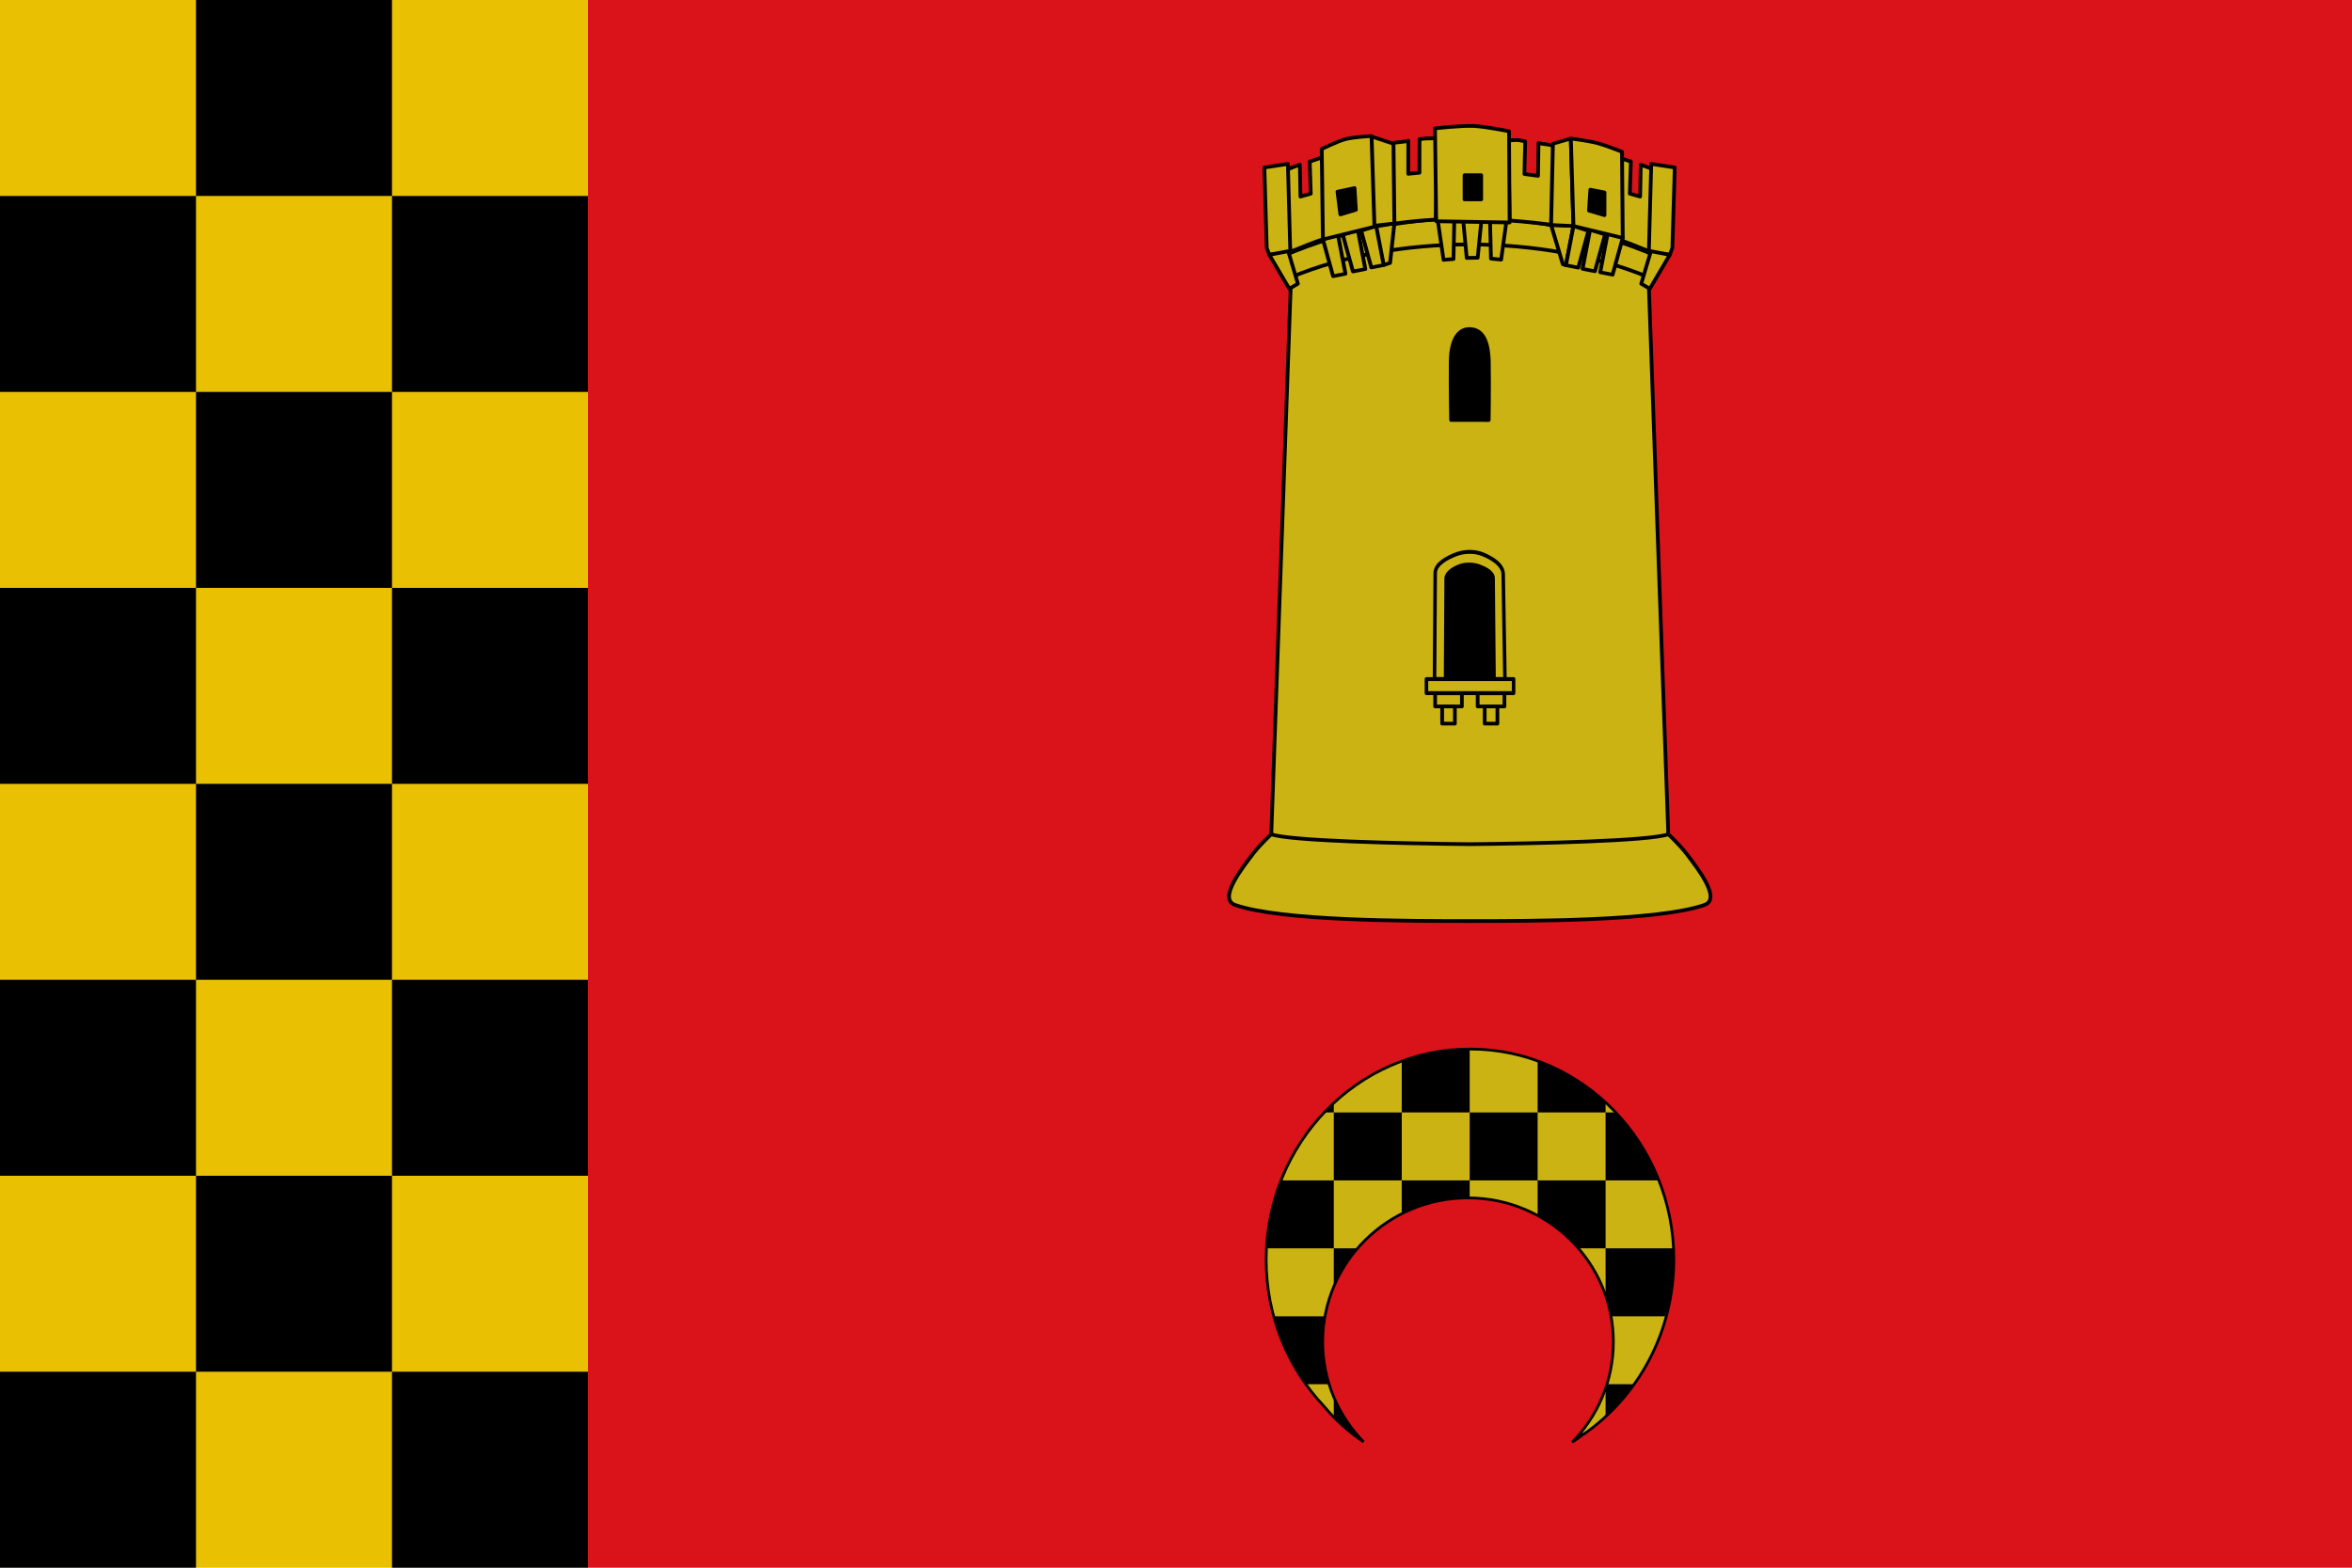 <?xml version="1.0" encoding="UTF-8" standalone="no"?>
<!-- Generator: Adobe Illustrator 14.0.0, SVG Export Plug-In . SVG Version: 6.00 Build 43363)  -->

<svg
   xmlns:dc="http://purl.org/dc/elements/1.1/"
   xmlns:cc="http://creativecommons.org/ns#"
   xmlns:rdf="http://www.w3.org/1999/02/22-rdf-syntax-ns#"
   xmlns:svg="http://www.w3.org/2000/svg"
   xmlns="http://www.w3.org/2000/svg"
   xmlns:sodipodi="http://sodipodi.sourceforge.net/DTD/sodipodi-0.dtd"
   xmlns:inkscape="http://www.inkscape.org/namespaces/inkscape"
   version="1.0"
   id="svg3194"
   x="0px"
   y="0px"
   width="750"
   height="500"
   viewBox="-392.5 -694.993 750 500"
   enable-background="new -392.5 -694.993 750.131 500"
   xml:space="preserve"
   inkscape:version="0.91 r13725"
   sodipodi:docname="Bandera_de_Paterna.svg"><defs
   id="defs3448"><inkscape:perspective
   sodipodi:type="inkscape:persp3d"
   inkscape:vp_x="0 : 250 : 1"
   inkscape:vp_y="0 : 1000 : 0"
   inkscape:vp_z="750.13098 : 250 : 1"
   inkscape:persp3d-origin="375.06549 : 166.66667 : 1"
   id="perspective3452" />
	
	
	
	
	
	
	
	
	
	
	
	
	
	
	
	
	
	
	
	
	
	
	
	
	
	
	

		
		
	
			
			
			
			
			
			
			
			
			
			
			
			
			
			
			
			
			
			
			
			
			
			
			
			
			
			
			
			
		</defs><sodipodi:namedview
   pagecolor="#ffffff"
   bordercolor="#666666"
   borderopacity="1"
   objecttolerance="10"
   gridtolerance="10"
   guidetolerance="10"
   inkscape:pageopacity="0"
   inkscape:pageshadow="2"
   inkscape:window-width="854"
   inkscape:window-height="839"
   id="namedview3446"
   showgrid="false"
   inkscape:zoom="0.55182927"
   inkscape:cx="336"
   inkscape:cy="416"
   inkscape:window-x="24"
   inkscape:window-y="16"
   inkscape:window-maximized="0"
   inkscape:current-layer="layer3"
   showguides="true"
   inkscape:guide-bbox="true"
   inkscape:object-nodes="true" />
<g
   id="layer1"
   transform="translate(23.571,10.058)">
</g>
<g
   id="layer4"
   transform="translate(80,-66.582)">
</g>
<g
   id="layer5"
   transform="translate(80,-66.582)">
</g>
<g
   id="g3977"
   transform="translate(79.824,-66.582)">
</g>

<g
   inkscape:groupmode="layer"
   id="layer2"
   inkscape:label="Tela"><path
     style="fill:#da121a"
     d="m -205,-694.993 562.5,0 0,500 -562.5,0 z"
     id="rect3309"
     inkscape:connector-curvature="0"
     sodipodi:nodetypes="ccccc" /><path
     style="fill:#eac102"
     d="m -392.5,-694.993 187.5,0 0,500 -187.5,0 z"
     id="rect4374" /></g><g
   inkscape:groupmode="layer"
   id="layer3"
   inkscape:label="Dibuixos"><g
     id="g4376"
     style="fill:#000000"><rect
       x="-330"
       y="-694.993"
       width="62.5"
       height="62.5"
       id="rect3313"
       style="fill:#000000" /><rect
       x="-392.5"
       y="-632.493"
       width="62.5"
       height="62.5"
       id="rect3317"
       style="fill:#000000" /><rect
       x="-267.5"
       y="-632.493"
       width="62.5"
       height="62.5"
       id="rect3321"
       style="fill:#000000" /><rect
       x="-330"
       y="-569.993"
       width="62.5"
       height="62.5"
       id="rect3325"
       style="fill:#000000" /><rect
       x="-392.5"
       y="-507.493"
       width="62.5"
       height="62.5"
       id="rect3329"
       style="fill:#000000" /><rect
       x="-267.5"
       y="-507.493"
       width="62.5"
       height="62.5"
       id="rect3333"
       style="fill:#000000" /><rect
       x="-330"
       y="-444.993"
       width="62.5"
       height="62.5"
       id="rect3337"
       style="fill:#000000" /><rect
       x="-392.5"
       y="-382.493"
       width="62.5"
       height="62.5"
       id="rect3341"
       style="fill:#000000" /><rect
       x="-267.5"
       y="-382.493"
       width="62.5"
       height="62.5"
       id="rect3345"
       style="fill:#000000" /><rect
       x="-330"
       y="-319.993"
       width="62.5"
       height="62.5"
       id="rect3349"
       style="fill:#000000" /><rect
       x="-392.5"
       y="-257.493"
       width="62.5"
       height="62.5"
       id="rect3353"
       style="fill:#000000" /><rect
       x="-267.5"
       y="-257.493"
       width="62.5"
       height="62.5"
       id="rect3357"
       style="fill:#000000" /></g><g
     style="display:inline"
     id="g4485"
     transform="translate(0.165,-6.378)"><path
       d="m 76.171,-354.033 c -35.877,-0.052 -65.042,29.989 -65.086,67.045 -0.025,18.188 6.987,34.704 18.37,46.81 3.651,4.387 7.927,8.249 12.695,11.444 -8.073,-8.284 -13.061,-19.546 -13.043,-31.962 0.035,-25.349 20.821,-45.902 46.403,-45.864 25.582,0.036 46.319,20.643 46.29,45.991 -0.017,12.425 -5.02,23.684 -13.121,31.942 1.319,-0.875 2.596,-1.806 3.834,-2.785 -0.087,0.097 -0.167,0.196 -0.259,0.291 17.36,-12.035 28.799,-32.488 28.831,-55.687 0.044,-37.058 -29.04,-67.177 -64.914,-67.225 z"
       id="path4450"
       inkscape:connector-curvature="0"
       style="display:inline;fill:#cab313;stroke:#000000;stroke-width:0;stroke-linecap:square;stroke-miterlimit:4;stroke-dasharray:none" /><g
       id="g4453"><path
         inkscape:connector-curvature="0"
         id="path3388"
         d="m 32.651,-336.743 c -1.016,0.945 -1.997,1.929 -2.954,2.938 l 2.954,0 0,-2.938 z" /><path
         inkscape:connector-curvature="0"
         id="path3392"
         d="m 75.989,-333.805 0,-20.225 c -7.603,0.021 -14.896,1.395 -21.669,3.894 l 0,16.331 21.669,0 z" /><path
         inkscape:connector-curvature="0"
         id="path3396"
         d="m 119.319,-333.805 0,-3.292 c -6.259,-5.742 -13.602,-10.259 -21.668,-13.178 l 0,16.47 21.668,0 z" /><rect
         id="rect3402"
         height="21.668"
         width="21.668"
         y="-333.805"
         x="32.651" /><rect
         id="rect3406"
         height="21.668"
         width="21.662"
         y="-333.805"
         x="75.989" /><path
         inkscape:connector-curvature="0"
         id="path3410"
         d="m 119.319,-312.137 17.101,0 c -3.204,-8.139 -7.908,-15.481 -13.76,-21.668 l -3.341,0 0,21.668 z" /><path
         inkscape:connector-curvature="0"
         id="path3412"
         d="m 32.651,-312.137 -16.71,0 c -2.657,6.749 -4.281,14.038 -4.668,21.664 l 21.378,0 0,-21.664 z" /><path
         inkscape:connector-curvature="0"
         id="path3416"
         d="m 54.319,-312.137 0,10.677 c 6.376,-3.268 13.615,-5.11 21.291,-5.1 0.127,0 0.252,0.005 0.379,0.005 l 0,-5.582 -21.67,0 z" /><path
         inkscape:connector-curvature="0"
         id="path3420"
         d="m 119.319,-312.137 -21.668,0 0,11.134 c 5,2.7 9.443,6.281 13.116,10.53 l 8.552,0 0,-21.664 z" /><path
         inkscape:connector-curvature="0"
         id="path3426"
         d="m 32.651,-278.036 c 1.887,-4.56 4.492,-8.751 7.674,-12.438 l -7.674,0 0,12.438 z" /><path
         inkscape:connector-curvature="0"
         id="path3430"
         d="m 140.989,-281.756 0,-8.717 -21.669,0 0,14.727 c 0.787,2.243 1.411,4.562 1.843,6.942 l 17.62,0 c 1.128,-4.167 1.879,-8.5 2.206,-12.952 z" /><path
         inkscape:connector-curvature="0"
         id="path3432"
         d="m 23.841,-247.137 7.411,0 c -1.334,-4.289 -2.05,-8.839 -2.046,-13.559 0,-2.765 0.254,-5.474 0.731,-8.109 l -16.353,0 c 2.142,7.909 5.658,15.223 10.257,21.668 z" /><path
         inkscape:connector-curvature="0"
         id="path3438"
         d="m 42.245,-228.734 c -4.06,-4.167 -7.334,-9.092 -9.593,-14.535 l 0,6.532 c 2.902,2.984 6.118,5.674 9.593,8.003 z" /><path
         inkscape:connector-curvature="0"
         id="path3442"
         d="m 128.545,-247.137 -8.688,0 c -0.167,0.54 -0.352,1.075 -0.538,1.607 l 0,8.828 c 3.414,-3.132 6.507,-6.631 9.226,-10.435 z" /></g><path
       style="fill:none;stroke:#000000;stroke-width:0.867;stroke-linecap:square"
       inkscape:connector-curvature="0"
       id="path3444"
       d="m 76.171,-354.033 c -35.877,-0.052 -65.042,29.989 -65.086,67.045 -0.025,18.188 6.987,34.704 18.37,46.81 3.651,4.387 7.927,8.249 12.695,11.444 -8.073,-8.284 -13.061,-19.546 -13.043,-31.962 0.035,-25.349 20.821,-45.902 46.403,-45.864 25.582,0.036 46.319,20.643 46.29,45.991 -0.017,12.425 -5.02,23.684 -13.121,31.942 1.319,-0.875 2.596,-1.806 3.834,-2.785 -0.087,0.097 -0.167,0.196 -0.259,0.291 17.36,-12.035 28.799,-32.488 28.831,-55.687 0.044,-37.058 -29.04,-67.177 -64.914,-67.225 z" /></g><g
     transform="matrix(0.791,0,0,0.791,-238.443,-1064.883)"
     style="display:inline;fill:#cab313"
     id="g5301"><g
       id="g4880"
       style="display:inline;fill:#cab313;stroke-width:1.5;stroke-miterlimit:4;stroke-dasharray:none"
       transform="translate(-1415.633,76.64)"><path
         style="fill:#cab313;fill-opacity:1;stroke:#000000;stroke-width:1.5;stroke-linecap:round;stroke-linejoin:round;stroke-miterlimit:4;stroke-dasharray:none;stroke-opacity:1"
         d="m 1824.522,399.561 c -20.973,0 -48.644,3.615 -75.695,15.496 l 3.662,7.602 L 1744.5,648 c 0,0 -4.479,4.123 -7.217,7.701 -4.471,5.844 -14.336,18.36 -7.394,20.799 18.5,6.5 69.625,6.5 94.633,6.5 25.008,0 76.133,0 94.633,-6.5 6.942,-2.439 -2.924,-14.955 -7.394,-20.799 C 1909.023,652.123 1904.543,648 1904.543,648 l -7.988,-225.342 3.664,-7.602 c -27.051,-11.881 -54.725,-15.496 -75.697,-15.496 z"
         transform="translate(-11.134,79.36)"
         id="path21860"
         inkscape:connector-curvature="0" /><path
         inkscape:connector-curvature="0"
         style="fill:#cab313;fill-opacity:1;stroke:#000000;stroke-width:1.5;stroke-linecap:round;stroke-linejoin:round;stroke-miterlimit:4;stroke-dasharray:none;stroke-opacity:1"
         id="path21891"
         d="m 1741.452,502.715 c 20.809,-8.675 46.343,-13.141 71.936,-13.189 25.593,0.048 51.127,4.513 71.936,13.189"
         sodipodi:nodetypes="ccc" /><path
         sodipodi:nodetypes="ccc"
         d="m 1893.409,727.36 c -7.216,2.729 -53.316,3.759 -80.022,4 -26.706,-0.241 -72.805,-1.271 -80.022,-4"
         id="path4835"
         style="fill:#cab313;fill-opacity:1;stroke:#000000;stroke-width:1.5;stroke-linecap:round;stroke-linejoin:round;stroke-miterlimit:4;stroke-dasharray:none;stroke-opacity:1"
         inkscape:connector-curvature="0" /></g><g
       id="g4885"
       style="display:inline;fill:#cab313;stroke-width:1.5;stroke-miterlimit:4;stroke-dasharray:none"
       transform="translate(-1415.633,76.64)"><g
         transform="matrix(0.56,0,0,0.66,1547.08,89.356)"
         id="g252"
         style="display:inline;fill:#cab313;fill-opacity:1;stroke:#000000;stroke-width:2.467;stroke-miterlimit:4;stroke-dasharray:none;stroke-opacity:1"><g
           transform="translate(238.086,0)"
           id="g7150"
           style="fill:#cab313;fill-opacity:1;stroke:#000000;stroke-width:2.467;stroke-miterlimit:4;stroke-dasharray:none;stroke-opacity:1"><path
             d="m 223.895,713.49 c 0,0 -0.463,-19.922 -0.278,-35.377 0.189,-15.442 6.966,-20.183 13.924,-19.959 6.958,0.221 13.445,3.965 13.752,20.337 0.302,16.367 -0.093,35.016 -0.093,35.016 l -27.305,-0.017 z"
             id="path7152"
             style="fill:#000000;fill-opacity:1;stroke:#000000;stroke-width:2.467;stroke-linecap:round;stroke-linejoin:round;stroke-miterlimit:4;stroke-dasharray:none;stroke-opacity:1"
             inkscape:connector-curvature="0" /></g></g><g
         id="g4800"
         style="fill:#cab313;stroke-width:1.5;stroke-miterlimit:4;stroke-dasharray:none"><g
           style="display:inline;fill:#cab313;fill-opacity:1;stroke:#ac8825;stroke-width:1.294;stroke-miterlimit:4;stroke-dasharray:none;stroke-opacity:1"
           id="g250"
           transform="matrix(1.098,0,0,1.224,1290.287,9.09)"><g
             style="fill:#cab313;fill-opacity:1;stroke:#ac8825;stroke-width:1.294;stroke-miterlimit:4;stroke-dasharray:none;stroke-opacity:1"
             id="g7150_2_"
             transform="translate(238.086,0)"><path
               sodipodi:nodetypes="csssscc"
               inkscape:connector-curvature="0"
               style="fill:#cab313;fill-opacity:1;stroke:#000000;stroke-width:1.294;stroke-linecap:round;stroke-linejoin:round;stroke-miterlimit:4;stroke-dasharray:none;stroke-opacity:1"
               id="path7152_2_"
               d="m 225.383,535.706 0.249,-34.911 c 0.022,-3.025 4.331,-5.013 7.468,-6.127 3.059,-1.086 6.808,-1.198 9.867,-0.114 3.28,1.162 7.57,3.411 7.628,6.572 L 251.234,535.72 Z" /></g><g
             style="fill:#cab313;fill-opacity:1;stroke:#ac8825;stroke-width:1.294;stroke-miterlimit:4;stroke-dasharray:none;stroke-opacity:1"
             id="g7150_1_"
             transform="translate(238.086,0)"><path
               sodipodi:nodetypes="csssscc"
               inkscape:connector-curvature="0"
               style="fill:#000000;fill-opacity:1;stroke:#000000;stroke-width:1.294;stroke-linecap:round;stroke-linejoin:round;stroke-miterlimit:4;stroke-dasharray:none;stroke-opacity:1"
               id="path7152_1_"
               d="m 229.438,535.695 0.21,-33.047 c 0.012,-1.942 2.662,-3.324 4.67,-4.05 2.354,-0.852 5.24,-0.791 7.615,0.013 2.056,0.696 4.938,1.926 4.958,3.897 l 0.337,33.203 z" /></g><path
             inkscape:connector-curvature="0"
             id="rect273"
             d="m 460.501,535.711 32,0 0,4.629 -32,0 z"
             style="fill:#cab313;fill-opacity:1;stroke:#000000;stroke-width:1.294;stroke-linecap:round;stroke-linejoin:round;stroke-miterlimit:4;stroke-dasharray:none;stroke-opacity:1" /></g><g
           transform="translate(0.717,0)"
           id="g4792"
           style="fill:#cab313;stroke-width:1.5;stroke-miterlimit:4;stroke-dasharray:none"><g
             id="g4784"
             style="fill:#cab313;stroke-width:1.5;stroke-miterlimit:4;stroke-dasharray:none"><rect
               y="670.528"
               x="1798.706"
               height="5.303"
               width="10.783"
               id="rect4776"
               style="opacity:1;fill:#cab313;fill-opacity:1;fill-rule:evenodd;stroke:#000000;stroke-width:1.5;stroke-linecap:round;stroke-linejoin:round;stroke-miterlimit:4;stroke-dasharray:none;stroke-opacity:1" /><rect
               y="675.831"
               x="1801.534"
               height="6.923"
               width="5.127"
               id="rect4780"
               style="opacity:1;fill:#cab313;fill-opacity:1;fill-rule:evenodd;stroke:#000000;stroke-width:1.5;stroke-linecap:round;stroke-linejoin:round;stroke-miterlimit:4;stroke-dasharray:none;stroke-opacity:1" /></g><g
             id="g4788"
             style="fill:#cab313;stroke-width:1.5;stroke-miterlimit:4;stroke-dasharray:none"><rect
               style="opacity:1;fill:#cab313;fill-opacity:1;fill-rule:evenodd;stroke:#000000;stroke-width:1.5;stroke-linecap:round;stroke-linejoin:round;stroke-miterlimit:4;stroke-dasharray:none;stroke-opacity:1"
               id="rect4778"
               width="10.783"
               height="5.303"
               x="1815.853"
               y="670.528" /><rect
               style="opacity:1;fill:#cab313;fill-opacity:1;fill-rule:evenodd;stroke:#000000;stroke-width:1.5;stroke-linecap:round;stroke-linejoin:round;stroke-miterlimit:4;stroke-dasharray:none;stroke-opacity:1"
               id="rect4782"
               width="5.127"
               height="6.923"
               x="1818.682"
               y="675.831" /></g></g></g></g><g
       id="g5267"
       style="fill:#cab313"><path
         sodipodi:nodetypes="cccccccccc"
         inkscape:connector-curvature="0"
         id="path5248"
         d="m 457.206,531.105 c 0.872,-0.042 4.577,1.503 5.483,1.603 l -0.417,13.004 4.156,1.172 0.251,-12.858 c 1.867,0.69 4.302,1.509 6.175,2.57 l -2.32,32.562 c -5.245,-2.026 -9.055,-3.85 -14.212,-5.369 l -0.439,-29.107 c 0.915,-0.181 0.425,-3.532 1.324,-3.578 z"
         style="display:inline;fill:#cab313;fill-opacity:1;stroke:#000000;stroke-width:1.5;stroke-linecap:round;stroke-linejoin:round;stroke-miterlimit:4;stroke-dasharray:none;stroke-opacity:1" /><path
         style="display:inline;fill:#cab313;fill-opacity:1;stroke:#000000;stroke-width:1.5;stroke-linecap:round;stroke-linejoin:round;stroke-miterlimit:4;stroke-dasharray:none;stroke-opacity:1"
         d="m 338.718,531.105 c -0.872,-0.042 -4.577,1.503 -5.483,1.603 l 0.417,13.004 -4.156,1.172 -0.251,-12.858 c -1.867,0.69 -4.302,1.509 -6.175,2.57 l 2.32,32.562 c 5.245,-2.026 9.055,-3.85 14.212,-5.369 l 0.439,-29.107 c -0.915,-0.181 -0.425,-3.532 -1.324,-3.578 z"
         id="path21962-2"
         inkscape:connector-curvature="0"
         sodipodi:nodetypes="cccccccccc" /><path
         style="display:inline;fill:#cab313;fill-opacity:1;stroke:#000000;stroke-width:1.5;stroke-linecap:round;stroke-linejoin:round;stroke-miterlimit:4;stroke-dasharray:none;stroke-opacity:1"
         d="m 383.236,523.409 c -0.585,0.013 -1.166,0.044 -1.677,0.021 -0.99,-0.042 -3.036,0.181 -4.065,0.281 l -0.028,13.548 -4.509,0.442 0.01,-13.332 c -2.12,0.689 -5.539,0.407 -7.665,1.466 l -0.724,32.363 c 6.552,-1.018 13.032,-1.682 19.444,-2.037 l 0.904,-32.67 c -0.519,-0.09 -1.106,-0.095 -1.691,-0.082 z"
         id="path21962"
         inkscape:connector-curvature="0" /><path
         inkscape:connector-curvature="0"
         style="display:inline;fill:#cab313;fill-opacity:1;stroke:#000000;stroke-width:1.5;stroke-linecap:round;stroke-linejoin:round;stroke-miterlimit:4;stroke-dasharray:none;stroke-opacity:1"
         d="m 416.445,524.081 c -1.021,0.046 -2.12,0.102 -3.159,0.283 l 0.552,32.173 c 6.542,0.465 12.983,1.15 19.36,2.075 l -1.119,-31.904 c -2.127,-1.06 -4.501,-0.777 -6.62,-1.466 l -0.201,13.283 -5.487,-0.747 0.325,-13.194 c -1.029,-0.1 -2.66,-0.545 -3.65,-0.503 z"
         id="path21962-8" /><g
         id="g4550"
         style="fill:#cab313;stroke-width:1.502;stroke-miterlimit:4;stroke-dasharray:none"
         transform="matrix(1.027,0,0,0.971,-1154.937,111.607)"><path
           inkscape:connector-curvature="0"
           style="display:inline;fill:#cab313;fill-opacity:1;stroke:#000000;stroke-width:1.502;stroke-linecap:round;stroke-linejoin:round;stroke-miterlimit:4;stroke-dasharray:none;stroke-opacity:1"
           id="path22949-6"
           d="m 1418.021,537.42 7.826,-1.371 -1.696,16.431 -2.505,0.879 z"
           transform="translate(56.429,-76.64)"
           sodipodi:nodetypes="ccccc" /><path
           inkscape:connector-curvature="0"
           style="display:inline;fill:#cab313;fill-opacity:1;stroke:#000000;stroke-width:1.502;stroke-linecap:round;stroke-linejoin:round;stroke-miterlimit:4;stroke-dasharray:none;stroke-opacity:1"
           id="path22949-22"
           d="m 1412.801,539.093 5.888,-2.015 2.957,16.281 -4.858,1.012 z"
           transform="translate(56.429,-76.64)" /><path
           inkscape:connector-curvature="0"
           style="display:inline;fill:#cab313;fill-opacity:1;stroke:#000000;stroke-width:1.502;stroke-linecap:round;stroke-linejoin:round;stroke-miterlimit:4;stroke-dasharray:none;stroke-opacity:1"
           id="path22949-22-7"
           d="m 1397.792,542.709 5.888,-2.015 2.957,16.281 -4.858,1.012 z"
           transform="translate(56.429,-76.64)" /><path
           inkscape:connector-curvature="0"
           style="display:inline;fill:#cab313;fill-opacity:1;stroke:#000000;stroke-width:1.502;stroke-linecap:round;stroke-linejoin:round;stroke-miterlimit:4;stroke-dasharray:none;stroke-opacity:1"
           id="path22949-22-6"
           d="m 1405.595,540.756 5.888,-2.015 2.957,16.281 -4.858,1.012 z"
           transform="translate(56.429,-76.64)" /><path
           inkscape:connector-curvature="0"
           style="display:inline;fill:#cab313;fill-opacity:1;stroke:#000000;stroke-width:1.502;stroke-linecap:round;stroke-linejoin:round;stroke-miterlimit:4;stroke-dasharray:none;stroke-opacity:1"
           id="path21970-4"
           d="m 1416.625,499.907 8.864,3.065 0.358,33.077 -10.083,1.247 z"
           transform="translate(56.429,-76.64)" /><path
           inkscape:connector-curvature="0"
           style="display:inline;fill:#cab313;fill-opacity:1;stroke:#000000;stroke-width:1.502;stroke-linecap:round;stroke-linejoin:round;stroke-miterlimit:4;stroke-dasharray:none;stroke-opacity:1"
           id="path21970-7-0"
           d="m 1397.321,505.185 c 0,0 6.103,-3.22 9.404,-4.129 3.288,-0.906 10.154,-1.265 10.154,-1.265 l 1.142,37.629 -20.23,5.29 z"
           transform="translate(56.429,-76.64)"
           sodipodi:nodetypes="cscccc" /><path
           inkscape:connector-curvature="0"
           style="display:inline;fill:#000000;fill-opacity:1;stroke:#000000;stroke-width:1.502;stroke-linecap:round;stroke-linejoin:round;stroke-miterlimit:4;stroke-dasharray:none;stroke-opacity:1"
           id="rect5308-1"
           d="m 1403.518,522.869 6.67,-1.494 0.526,9.054 -6.059,1.916 z"
           transform="translate(56.429,-76.64)" /></g><g
         id="g5250"
         style="fill:#cab313"><path
           sodipodi:nodetypes="cccccc"
           inkscape:connector-curvature="0"
           style="display:inline;fill:#cab313;fill-opacity:1;stroke:#000000;stroke-width:1.5;stroke-linecap:round;stroke-linejoin:round;stroke-miterlimit:4;stroke-dasharray:none;stroke-opacity:1"
           id="path21970-7-0-5"
           d="m 315.906,567.595 -0.96,-32.435 9.48,-1.449 0.965,35.448 -8.448,1.201 z" /><path
           inkscape:connector-curvature="0"
           style="display:inline;fill:#cab313;fill-opacity:1;stroke:#000000;stroke-width:1.5;stroke-linecap:round;stroke-linejoin:round;stroke-miterlimit:4;stroke-dasharray:none;stroke-opacity:1"
           id="path22949-22-7-2"
           d="m 316.943,570.361 7.619,-1.446 3.898,13.117 -3.465,2.011 z" /></g><g
         id="g4585"
         style="fill:#cab313;stroke-width:1.502;stroke-miterlimit:4;stroke-dasharray:none"
         transform="matrix(1.027,0,0,0.971,-1154.937,111.607)"><path
           sodipodi:nodetypes="ccccc"
           inkscape:connector-curvature="0"
           style="display:inline;fill:#cab313;fill-opacity:1;stroke:#000000;stroke-width:1.502;stroke-linecap:round;stroke-linejoin:round;stroke-miterlimit:4;stroke-dasharray:none;stroke-opacity:1"
           id="path22949-6-5"
           d="m 1496.137,537.143 -8.785,-0.448 4.633,16.375 1.196,0.354 z"
           transform="translate(56.429,-76.64)" /><path
           sodipodi:nodetypes="ccccc"
           inkscape:connector-curvature="0"
           style="display:inline;fill:#cab313;fill-opacity:1;stroke:#000000;stroke-width:1.502;stroke-linecap:round;stroke-linejoin:round;stroke-miterlimit:4;stroke-dasharray:none;stroke-opacity:1"
           id="path21970-4-8"
           d="m 1495.107,500.817 -7.037,2.16 -0.718,33.72 8.785,0.448 z"
           transform="translate(56.429,-76.64)" /><path
           inkscape:connector-curvature="0"
           style="display:inline;fill:#cab313;fill-opacity:1;stroke:#000000;stroke-width:1.502;stroke-linecap:round;stroke-linejoin:round;stroke-miterlimit:4;stroke-dasharray:none;stroke-opacity:1"
           id="path22949-22-8"
           d="m 1502.025,539.158 -5.888,-2.015 -2.957,16.281 4.858,1.012 z"
           transform="translate(56.429,-76.64)" /><path
           inkscape:connector-curvature="0"
           style="display:inline;fill:#cab313;fill-opacity:1;stroke:#000000;stroke-width:1.502;stroke-linecap:round;stroke-linejoin:round;stroke-miterlimit:4;stroke-dasharray:none;stroke-opacity:1"
           id="path22949-22-1"
           d="m 1508.554,540.663 -5.888,-2.015 -2.957,16.281 4.858,1.012 z"
           transform="translate(56.429,-76.64)" /><path
           inkscape:connector-curvature="0"
           style="display:inline;fill:#cab313;fill-opacity:1;stroke:#000000;stroke-width:1.502;stroke-linecap:round;stroke-linejoin:round;stroke-miterlimit:4;stroke-dasharray:none;stroke-opacity:1"
           id="path22949-22-89"
           d="m 1515.485,542.084 -5.888,-2.015 -2.957,16.281 4.858,1.012 z"
           transform="translate(56.429,-76.64)" /><path
           sodipodi:nodetypes="cscccc"
           inkscape:connector-curvature="0"
           style="display:inline;fill:#cab313;fill-opacity:1;stroke:#000000;stroke-width:1.502;stroke-linecap:round;stroke-linejoin:round;stroke-miterlimit:4;stroke-dasharray:none;stroke-opacity:1"
           id="path21970-7-0-9"
           d="m 1515.19,506.318 c 0,0 -6.559,-2.729 -9.523,-3.557 -3.447,-0.964 -10.56,-1.944 -10.56,-1.944 l 1.03,36.327 19.348,4.94 z"
           transform="translate(56.429,-76.64)" /><path
           inkscape:connector-curvature="0"
           style="display:inline;fill:#000000;fill-opacity:1;stroke:#000000;stroke-width:1.502;stroke-linecap:round;stroke-linejoin:round;stroke-miterlimit:4;stroke-dasharray:none;stroke-opacity:1"
           id="rect5308-1-4"
           d="m 1564.733,446.546 -5.533,-1.141 -0.526,8.701 6.059,1.916 z" /></g><g
         id="g5260"
         style="fill:#cab313"><path
           inkscape:connector-curvature="0"
           style="display:inline;fill:#cab313;fill-opacity:1;stroke:#000000;stroke-width:1.5;stroke-linecap:round;stroke-linejoin:round;stroke-miterlimit:4;stroke-dasharray:none;stroke-opacity:1"
           id="path22949"
           d="m 384.884,556.719 6.63,-0.725 -0.327,16.06 -4.008,0.344 z" /><path
           inkscape:connector-curvature="0"
           style="display:inline;fill:#cab313;fill-opacity:1;stroke:#000000;stroke-width:1.5;stroke-linecap:round;stroke-linejoin:round;stroke-miterlimit:4;stroke-dasharray:none;stroke-opacity:1"
           id="path22949-2"
           d="m 412.528,556.805 -6.63,-0.725 0.397,15.813 4.101,0.418 z" /><path
           inkscape:connector-curvature="0"
           style="display:inline;fill:#cab313;fill-opacity:1;stroke:#000000;stroke-width:1.5;stroke-linecap:round;stroke-linejoin:round;stroke-miterlimit:4;stroke-dasharray:none;stroke-opacity:1"
           id="path22949-3"
           d="m 395.041,555.77 7.448,0.137 -1.542,15.641 -4.428,0.073 z" /><path
           inkscape:connector-curvature="0"
           style="display:inline;fill:#cab313;fill-opacity:1;stroke:#000000;stroke-width:1.5;stroke-linecap:round;stroke-linejoin:round;stroke-miterlimit:4;stroke-dasharray:none;stroke-opacity:1"
           id="path21970-7"
           d="m 383.733,519.39 c 0,0 10.38,-1.2 15.58,-0.974 4.809,0.209 14.263,2.145 14.263,2.145 l 0.229,36.768 -29.59,-0.499 z"
           sodipodi:nodetypes="cscccc" /><rect
           style="display:inline;fill:#000000;fill-opacity:1;stroke:#000000;stroke-width:1.5;stroke-linecap:round;stroke-linejoin:round;stroke-miterlimit:4;stroke-dasharray:none;stroke-opacity:1"
           id="rect5308"
           y="538.264"
           x="395.636"
           height="9.752"
           width="6.725" /></g><g
         id="g5254"
         transform="matrix(-1,0,0,1,795.33,0)"
         style="fill:#cab313"><path
           d="m 315.906,567.595 -0.96,-32.435 9.48,-1.449 0.965,35.448 -8.448,1.201 z"
           id="path5256"
           style="display:inline;fill:#cab313;fill-opacity:1;stroke:#000000;stroke-width:1.5;stroke-linecap:round;stroke-linejoin:round;stroke-miterlimit:4;stroke-dasharray:none;stroke-opacity:1"
           inkscape:connector-curvature="0"
           sodipodi:nodetypes="cccccc" /><path
           d="m 316.943,570.361 7.619,-1.446 3.898,13.117 -3.465,2.011 z"
           id="path5258"
           style="display:inline;fill:#cab313;fill-opacity:1;stroke:#000000;stroke-width:1.5;stroke-linecap:round;stroke-linejoin:round;stroke-miterlimit:4;stroke-dasharray:none;stroke-opacity:1"
           inkscape:connector-curvature="0" /></g></g></g></g></svg>